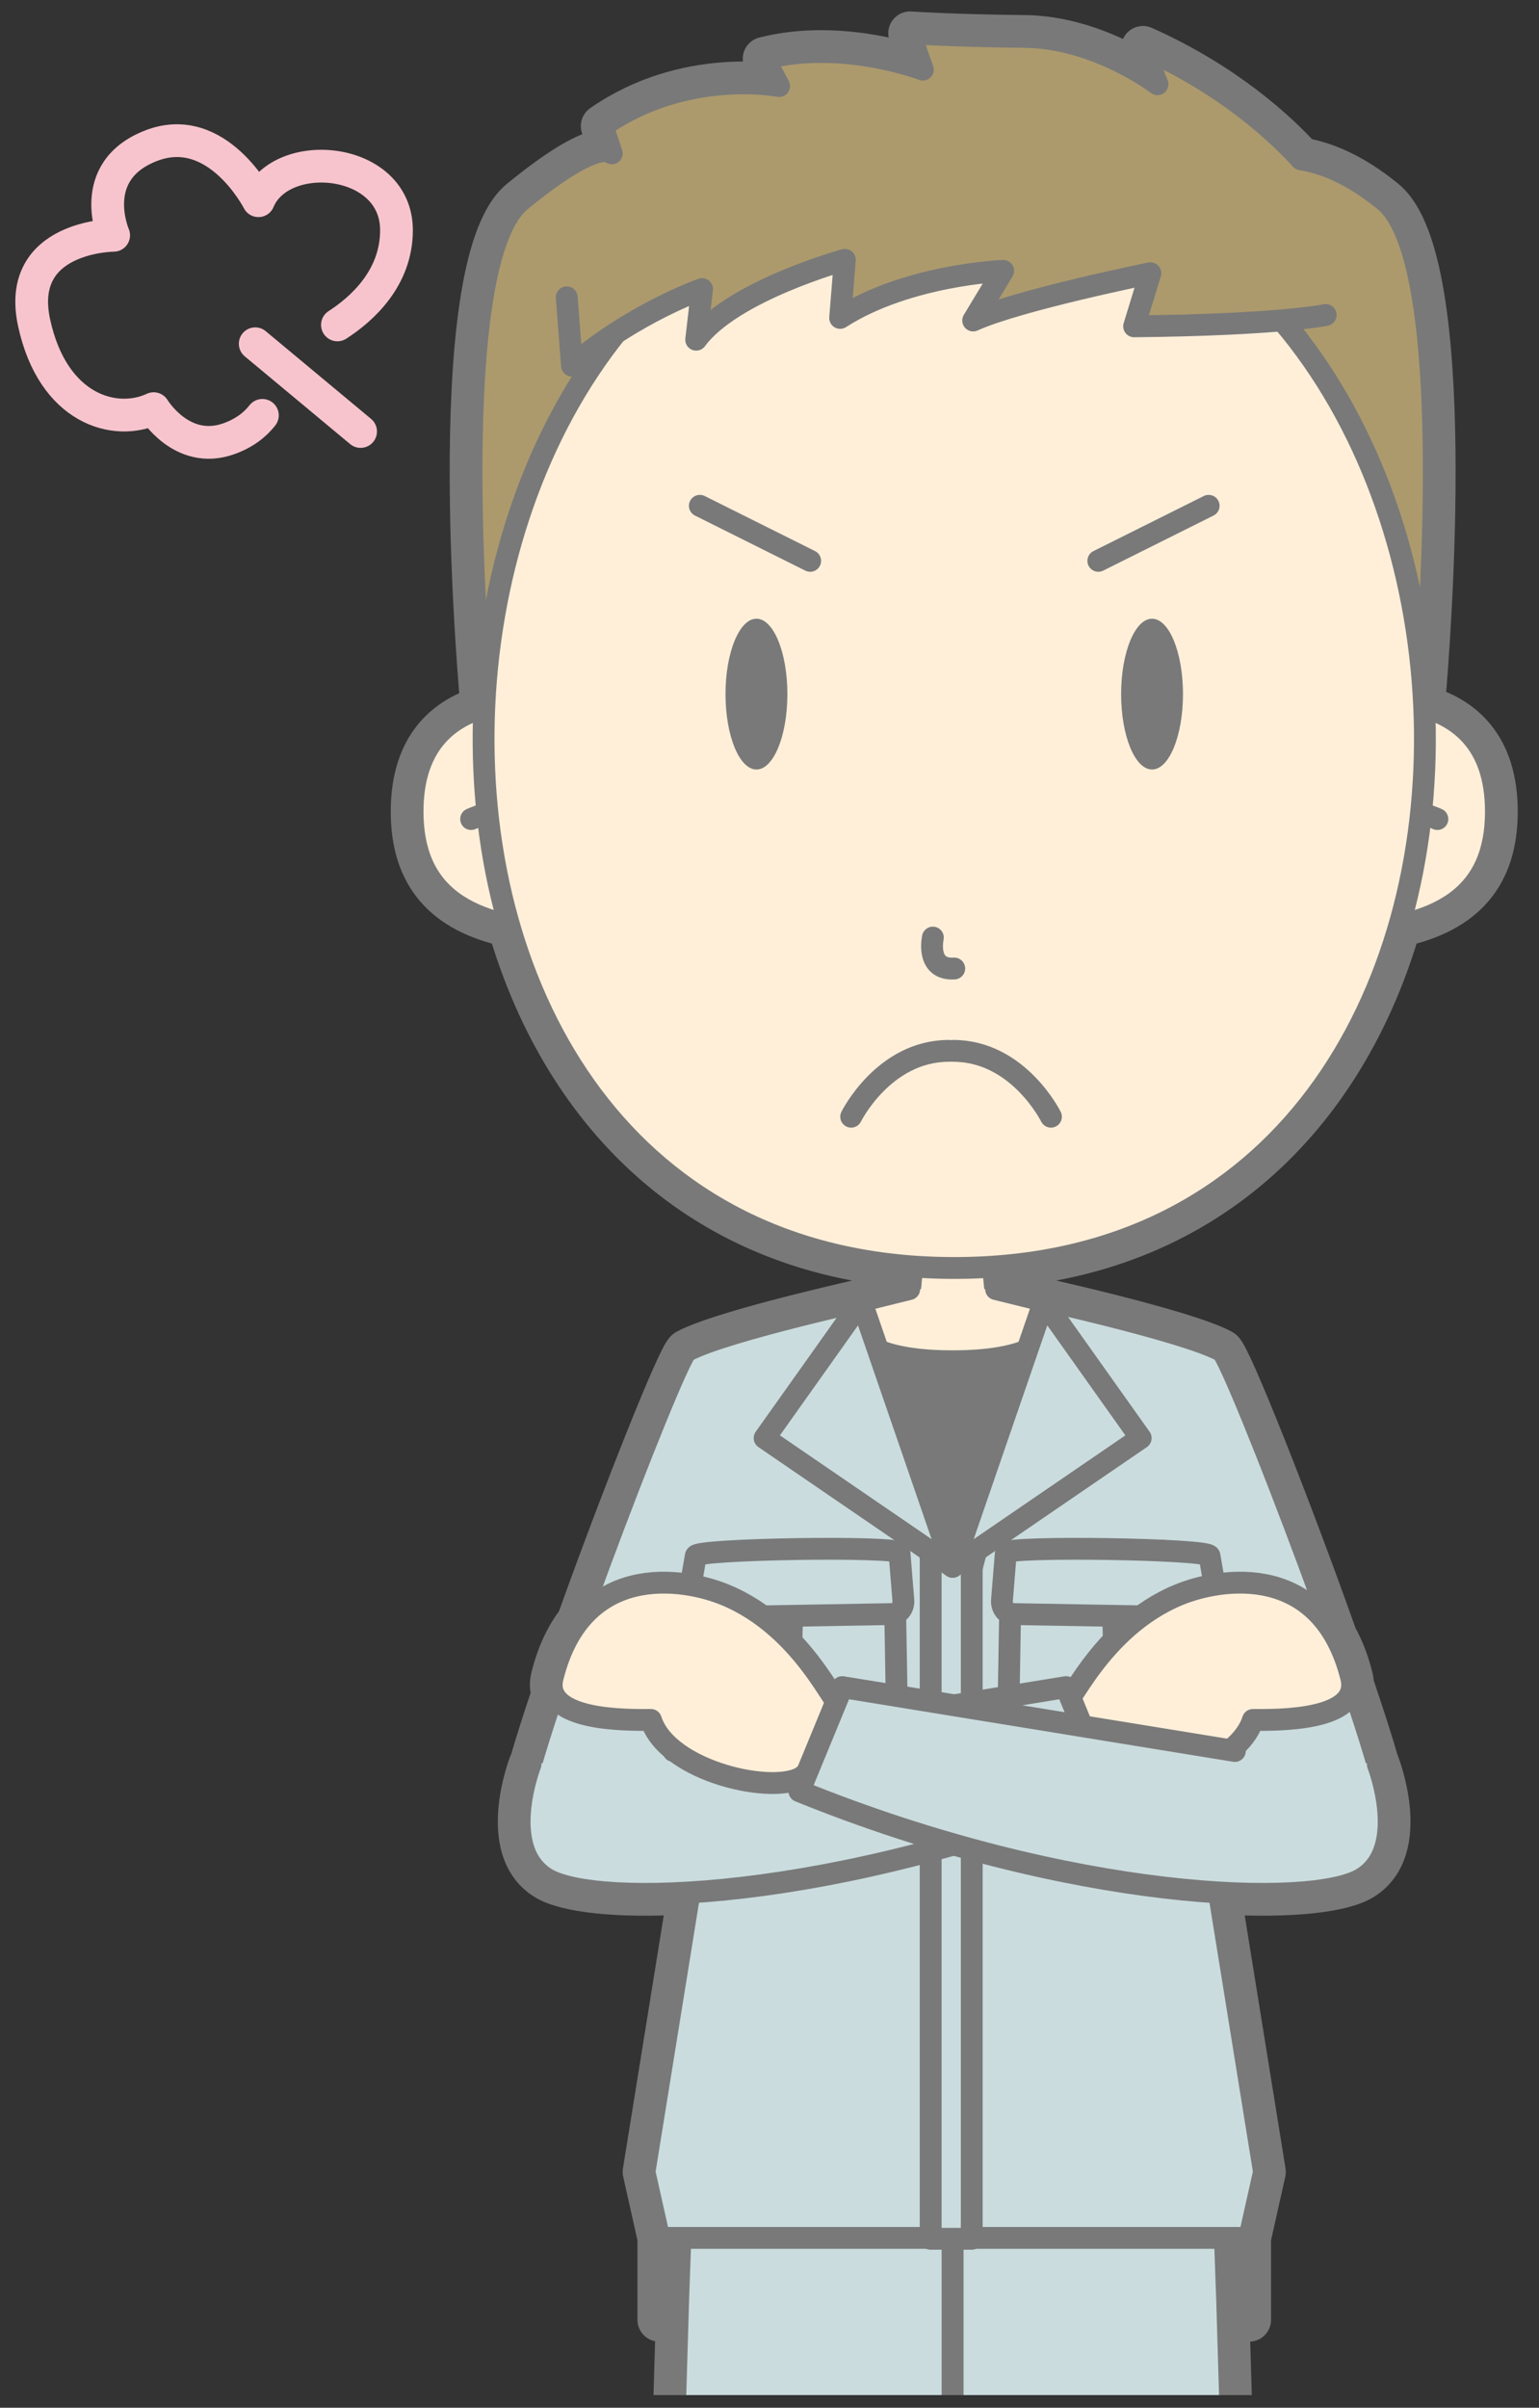<?xml version="1.0" encoding="UTF-8"?>
<!DOCTYPE svg PUBLIC "-//W3C//DTD SVG 1.1//EN" "http://www.w3.org/Graphics/SVG/1.1/DTD/svg11.dtd">
<svg version="1.1" xmlns="http://www.w3.org/2000/svg" xmlns:xlink="http://www.w3.org/1999/xlink" x="0" y="0" width="282" height="441" viewBox="0, 0, 282, 441">
  <rect x="0" y="0" width="282" height="441" fill="#333333" stroke="none"/>
  <defs>
    <clipPath id="Clip_1">
      <path d="M281.243,-2.138 L281.243,438.68 L-0.242,438.68 L-0.242,-2.138 L281.243,-2.138 z"/>
    </clipPath>
  </defs>
  <g id="Layer_1">
    <g clip-path="url(#Clip_1)">
      <path d="M260.965,129.539 C260.942,129.004 260.91,128.47 260.881,127.935 C261.832,116.831 267.168,47.789 253.688,36.761 C247.668,31.835 242.45,29.833 238.385,29.18 C234.1,24.467 224.645,15.548 209.43,8.761 L212.096,15.428 C212.096,15.428 200.967,6.892 187.764,6.761 C174.559,6.63 166.764,6.094 166.764,6.094 L169.096,12.761 C169.096,12.761 154.432,7.095 140.097,10.761 L142.763,15.761 C142.763,15.761 125.763,12.427 110.43,23.094 L112.097,28.094 C112.097,28.094 110.097,24.761 95.43,36.761 C80.763,48.761 88.372,129.449 88.372,129.449 L88.743,129.449 C88.742,129.479 88.74,129.509 88.738,129.539 C82.028,131.469 75.6,136.483 75.6,148.642 C75.6,160.24 81.422,166.927 93.308,169.485 C102.817,202.386 126.934,228.95 167.156,231.951 L166.761,236.117 L166.601,236.117 C166.601,236.117 162.428,237.149 159.165,237.959 C151.692,239.649 131.521,244.377 125.859,247.45 C124.537,248.166 114.246,273.983 105.976,297.064 C103.995,299.592 102.355,302.909 101.27,307.249 C100.986,308.386 101.065,309.351 101.405,310.18 C99.755,315.077 98.337,319.52 97.288,323.159 L97.206,323.166 C97.206,323.166 91.189,338.609 100.071,344.059 C103.727,346.302 113.119,347.428 126.356,346.618 L118.096,397.814 L120.803,409.892 L120.804,409.892 L120.804,424.891 L124.157,424.891 L120.235,557.063 C120.19,585.453 114.114,640.021 114.537,643.554 C115.435,651.058 120.301,655.396 120.301,655.396 C120.301,655.396 114.932,663.275 116.185,665.142 C116.555,665.694 119.333,665.918 123.051,665.962 C120.676,666.834 118.529,667.994 116.88,669.544 C110.239,675.781 114.334,677.78 114.334,677.78 L146.18,677.78 L146.18,665.142 C146.18,665.142 150.018,662.143 150.018,659.476 C150.018,657.584 148.371,653.271 147.411,650.916 L147.495,648.319 C148.94,646.356 151.94,641.885 151.686,638.838 C151.424,635.702 158.366,571.95 159.614,549.946 L173.155,457.775 L174.559,456.219 L175.965,457.775 L189.51,549.946 C190.756,571.95 197.698,635.702 197.434,638.838 C197.18,641.885 200.18,646.356 201.625,648.319 L201.709,650.916 C200.748,653.271 199.1,657.584 199.1,659.476 C199.1,662.143 202.938,665.142 202.938,665.142 L202.938,677.78 L234.785,677.78 C234.785,677.78 238.881,675.781 232.241,669.544 C230.59,667.994 228.444,666.834 226.069,665.962 C229.787,665.918 232.565,665.694 232.934,665.142 C234.186,663.275 228.821,655.396 228.821,655.396 C228.821,655.396 233.684,651.058 234.582,643.554 C235.006,640.021 228.932,585.453 228.887,557.063 L224.963,424.891 L228.899,424.891 L228.899,409.892 L231.606,397.814 L223.347,346.626 C236.555,347.418 245.954,346.294 249.597,344.059 C258.479,338.609 252.462,323.166 252.462,323.166 L252.416,323.162 C251.253,319.127 249.636,314.104 247.754,308.57 C247.75,308.156 247.7,307.718 247.582,307.249 C246.856,304.342 245.875,301.901 244.717,299.837 C236.301,276.104 225.22,248.196 223.845,247.45 C216.852,243.656 187.722,237.332 187.722,237.332 L187.446,237.332 L182.518,236.117 L182.357,236.117 L181.965,231.986 C222.534,229.196 246.842,202.543 256.395,169.485 C268.282,166.928 274.104,160.24 274.104,148.642 C274.104,136.483 267.676,131.469 260.965,129.539" fill="#797979"/>
      <path d="M260.965,129.539 C260.942,129.004 260.91,128.47 260.881,127.935 C261.832,116.831 267.168,47.789 253.688,36.761 C247.668,31.835 242.45,29.833 238.385,29.18 C234.1,24.467 224.645,15.548 209.43,8.761 L212.096,15.428 C212.096,15.428 200.967,6.892 187.764,6.761 C174.559,6.63 166.764,6.094 166.764,6.094 L169.096,12.761 C169.096,12.761 154.432,7.095 140.097,10.761 L142.763,15.761 C142.763,15.761 125.763,12.427 110.43,23.094 L112.097,28.094 C112.097,28.094 110.097,24.761 95.43,36.761 C80.763,48.761 88.372,129.449 88.372,129.449 L88.743,129.449 C88.742,129.479 88.74,129.509 88.738,129.539 C82.028,131.469 75.6,136.483 75.6,148.642 C75.6,160.24 81.422,166.927 93.308,169.485 C102.817,202.386 126.934,228.95 167.156,231.951 L166.761,236.117 L166.601,236.117 C166.601,236.117 162.428,237.149 159.165,237.959 C151.692,239.649 131.521,244.377 125.859,247.45 C124.537,248.166 114.246,273.983 105.976,297.064 C103.995,299.592 102.355,302.909 101.27,307.249 C100.986,308.386 101.065,309.351 101.405,310.18 C99.755,315.077 98.337,319.52 97.288,323.159 L97.206,323.166 C97.206,323.166 91.189,338.609 100.071,344.059 C103.727,346.302 113.119,347.428 126.356,346.618 L118.096,397.814 L120.803,409.892 L120.804,409.892 L120.804,424.891 L124.157,424.891 L120.235,557.063 C120.19,585.453 114.114,640.021 114.537,643.554 C115.435,651.058 120.301,655.396 120.301,655.396 C120.301,655.396 114.932,663.275 116.185,665.142 C116.555,665.694 119.333,665.918 123.051,665.962 C120.676,666.834 118.529,667.994 116.88,669.544 C110.239,675.781 114.334,677.78 114.334,677.78 L146.18,677.78 L146.18,665.142 C146.18,665.142 150.018,662.143 150.018,659.476 C150.018,657.584 148.371,653.271 147.411,650.916 L147.495,648.319 C148.94,646.356 151.94,641.885 151.686,638.838 C151.424,635.702 158.366,571.95 159.614,549.946 L173.155,457.775 L174.559,456.219 L175.965,457.775 L189.51,549.946 C190.756,571.95 197.698,635.702 197.434,638.838 C197.18,641.885 200.18,646.356 201.625,648.319 L201.709,650.916 C200.748,653.271 199.1,657.584 199.1,659.476 C199.1,662.143 202.938,665.142 202.938,665.142 L202.938,677.78 L234.785,677.78 C234.785,677.78 238.881,675.781 232.241,669.544 C230.59,667.994 228.444,666.834 226.069,665.962 C229.787,665.918 232.565,665.694 232.934,665.142 C234.186,663.275 228.821,655.396 228.821,655.396 C228.821,655.396 233.684,651.058 234.582,643.554 C235.006,640.021 228.932,585.453 228.887,557.063 L224.963,424.891 L228.899,424.891 L228.899,409.892 L231.606,397.814 L223.347,346.626 C236.555,347.418 245.954,346.294 249.597,344.059 C258.479,338.609 252.462,323.166 252.462,323.166 L252.416,323.162 C251.253,319.127 249.636,314.104 247.754,308.57 C247.75,308.156 247.7,307.718 247.582,307.249 C246.856,304.342 245.875,301.901 244.717,299.837 C236.301,276.104 225.22,248.196 223.845,247.45 C216.852,243.656 187.722,237.332 187.722,237.332 L187.446,237.332 L182.518,236.117 L182.357,236.117 L181.965,231.986 C222.534,229.196 246.842,202.543 256.395,169.485 C268.282,166.928 274.104,160.24 274.104,148.642 C274.104,136.483 267.676,131.469 260.965,129.539 z" fill-opacity="0" stroke="#797979" stroke-width="8" stroke-linecap="round" stroke-linejoin="round"/>
      <path d="M61.829,59.509 C66.284,56.635 72.639,50.992 72.65,42.18 C72.666,28.607 51.491,26.794 47.354,36.763 C47.354,36.763 39.836,22.034 27.749,26.663 C15.662,31.292 20.826,43.098 20.826,43.098 C20.826,43.098 2.809,43.168 6.242,59.081 C9.675,74.994 21.079,78.15 28.156,74.852 C28.156,74.852 33.281,83.372 41.83,80.394 C44.811,79.355 46.779,77.741 48.078,76.078" fill-opacity="0" stroke="#F7C4CD" stroke-width="6" stroke-linecap="round" stroke-linejoin="round"/>
      <path d="M46.767,62.961 L66.075,79.032" fill-opacity="0" stroke="#F7C4CD" stroke-width="6" stroke-linecap="round" stroke-linejoin="round"/>
      <path d="M125.358,390.808 L124.266,421.212 L120.235,557.063 C120.19,585.453 114.114,640.021 114.537,643.554 C115.435,651.058 120.301,655.396 120.301,655.396 C120.301,655.396 114.932,663.275 116.185,665.142 C117.438,667.009 146.18,665.142 146.18,665.142 C146.18,665.142 150.018,662.143 150.018,659.476 C150.018,657.584 148.371,653.271 147.411,650.916 L147.495,648.319 C148.94,646.356 151.94,641.885 151.686,638.838 C151.424,635.702 158.366,571.95 159.614,549.946 L173.155,457.775 L174.559,456.219 L174.559,391.184 z" fill="#CADCDE"/>
      <path d="M125.358,390.808 L124.266,421.212 L120.235,557.063 C120.19,585.453 114.114,640.021 114.537,643.554 C115.435,651.058 120.301,655.396 120.301,655.396 C120.301,655.396 114.932,663.275 116.185,665.142 C117.438,667.009 146.18,665.142 146.18,665.142 C146.18,665.142 150.018,662.143 150.018,659.476 C150.018,657.584 148.371,653.271 147.411,650.916 L147.495,648.319 C148.94,646.356 151.94,641.885 151.686,638.838 C151.424,635.702 158.366,571.95 159.614,549.946 L173.155,457.775 L174.559,456.219 L174.559,391.184 L125.358,390.808 z" fill-opacity="0" stroke="#797979" stroke-width="4" stroke-linecap="round" stroke-linejoin="round"/>
      <path d="M223.762,390.808 L224.854,421.212 L228.887,557.063 C228.932,585.453 235.006,640.021 234.582,643.554 C233.684,651.058 228.821,655.396 228.821,655.396 C228.821,655.396 234.186,663.275 232.934,665.142 C231.682,667.009 202.938,665.142 202.938,665.142 C202.938,665.142 199.1,662.143 199.1,659.476 C199.1,657.584 200.748,653.271 201.709,650.916 L201.625,648.319 C200.18,646.356 197.18,641.885 197.434,638.838 C197.698,635.702 190.756,571.95 189.51,549.946 L175.965,457.775 L174.559,456.219 L174.559,391.184 z" fill="#CADCDE"/>
      <path d="M223.762,390.808 L224.854,421.212 L228.887,557.063 C228.932,585.453 235.006,640.021 234.582,643.554 C233.684,651.058 228.821,655.396 228.821,655.396 C228.821,655.396 234.186,663.275 232.934,665.142 C231.682,667.009 202.938,665.142 202.938,665.142 C202.938,665.142 199.1,662.143 199.1,659.476 C199.1,657.584 200.748,653.271 201.709,650.916 L201.625,648.319 C200.18,646.356 197.18,641.885 197.434,638.838 C197.698,635.702 190.756,571.95 189.51,549.946 L175.965,457.775 L174.559,456.219 L174.559,391.184 L223.762,390.808 z" fill-opacity="0" stroke="#797979" stroke-width="4" stroke-linecap="round" stroke-linejoin="round"/>
      <path d="M95.43,36.761 C110.097,24.761 112.097,28.094 112.097,28.094 L110.43,23.094 C125.763,12.427 142.763,15.761 142.763,15.761 L140.097,10.761 C154.432,7.095 169.096,12.761 169.096,12.761 L166.764,6.094 C166.764,6.094 174.559,6.63 187.764,6.761 C200.967,6.892 212.096,15.428 212.096,15.428 L209.43,8.761 C224.645,15.548 234.1,24.467 238.385,29.18 C242.45,29.833 247.668,31.835 253.688,36.761 C268.356,48.761 260.746,129.449 260.746,129.449 L174.559,129.449 L88.372,129.449 C88.372,129.449 80.763,48.761 95.43,36.761" fill="#AC9A6D"/>
      <path d="M95.43,36.761 C110.097,24.761 112.097,28.094 112.097,28.094 L110.43,23.094 C125.763,12.427 142.763,15.761 142.763,15.761 L140.097,10.761 C154.432,7.095 169.096,12.761 169.096,12.761 L166.764,6.094 C166.764,6.094 174.559,6.63 187.764,6.761 C200.967,6.892 212.096,15.428 212.096,15.428 L209.43,8.761 C224.645,15.548 234.1,24.467 238.385,29.18 C242.45,29.833 247.668,31.835 253.688,36.761 C268.356,48.761 260.746,129.449 260.746,129.449 L174.559,129.449 L88.372,129.449 C88.372,129.449 80.763,48.761 95.43,36.761 z" fill-opacity="0" stroke="#797979" stroke-width="4" stroke-linecap="round" stroke-linejoin="round"/>
      <path d="M223.845,247.45 C216.852,243.656 187.722,237.332 187.722,237.332 L161.982,237.332 C161.982,237.332 132.852,243.656 125.859,247.45 L135.961,289.058 L213.742,289.058 z" fill="#CADCDE"/>
      <path d="M223.845,247.45 C216.852,243.656 187.722,237.332 187.722,237.332 L161.982,237.332 C161.982,237.332 132.852,243.656 125.859,247.45 L135.961,289.058 L213.742,289.058 L223.845,247.45 z" fill-opacity="0" stroke="#797979" stroke-width="4" stroke-linecap="round" stroke-linejoin="round"/>
      <path d="M182.518,237.817 L181.049,222.3 L174.559,218.08 L168.069,222.3 L166.6,237.817 C166.6,237.817 164.852,249.242 174.559,249.242 C184.266,249.242 182.518,237.817 182.518,237.817" fill="#FFEFD9"/>
      <path d="M182.518,237.817 L181.049,222.3 L174.559,218.08 L168.069,222.3 L166.6,237.817 C166.6,237.817 164.852,249.242 174.559,249.242 C184.266,249.242 182.518,237.817 182.518,237.817 z" fill-opacity="0" stroke="#797979" stroke-width="4" stroke-linecap="round" stroke-linejoin="round"/>
      <path d="M187.722,237.332 C187.722,237.332 216.852,243.656 223.845,247.45 C226.096,248.67 254.356,322.675 254.356,332.009 C254.356,341.343 240.12,349.808 233.787,344.141 C227.314,338.348 216.787,309.474 213.522,295.462" fill="#CADCDE"/>
      <path d="M187.722,237.332 C187.722,237.332 216.852,243.656 223.845,247.45 C226.096,248.67 254.356,322.675 254.356,332.009 C254.356,341.343 240.12,349.808 233.787,344.141 C227.314,338.348 216.787,309.474 213.522,295.462" fill-opacity="0" stroke="#797979" stroke-width="4" stroke-linecap="round" stroke-linejoin="round"/>
      <path d="M161.982,237.332 C161.982,237.332 132.852,243.656 125.859,247.45 C123.608,248.67 95.348,322.675 95.348,332.009 C95.348,341.343 109.583,349.808 115.916,344.141 C122.389,338.348 132.916,309.474 136.181,295.462" fill="#CADCDE"/>
      <path d="M161.982,237.332 C161.982,237.332 132.852,243.656 125.859,247.45 C123.608,248.67 95.348,322.675 95.348,332.009 C95.348,341.343 109.583,349.808 115.916,344.141 C122.389,338.348 132.916,309.474 136.181,295.462" fill-opacity="0" stroke="#797979" stroke-width="4" stroke-linecap="round" stroke-linejoin="round"/>
      <path d="M136.451,284.058 L118.096,397.814 L120.803,409.892 L228.899,409.892 L231.606,397.814 L213.252,284.058" fill="#CADCDE"/>
      <path d="M136.451,284.058 L118.096,397.814 L120.803,409.892 L228.899,409.892 L231.606,397.814 L213.252,284.058" fill-opacity="0" stroke="#797979" stroke-width="4" stroke-linecap="round" stroke-linejoin="round"/>
      <path d="M166.601,236.117 C166.601,236.117 155.356,238.898 155.353,238.914 C155.319,239.109 159.16,255.975 174.532,255.975 C189.902,255.975 193.761,238.889 193.761,238.889 L182.518,236.117" fill="#FFEFD9"/>
      <path d="M166.601,236.117 C166.601,236.117 155.356,238.898 155.353,238.914 C155.319,239.109 159.16,255.975 174.532,255.975 C189.902,255.975 193.761,238.889 193.761,238.889 L182.518,236.117" fill-opacity="0" stroke="#797979" stroke-width="4" stroke-linecap="round" stroke-linejoin="round"/>
      <path d="M174.559,249.325 C167.834,249.325 163.451,248.418 160.592,247.183 L174.559,300.558 L188.528,247.183 C185.668,248.418 181.285,249.325 174.559,249.325" fill="#797979"/>
      <path d="M174.559,249.325 C167.834,249.325 163.451,248.418 160.592,247.183 L174.559,300.558 L188.528,247.183 C185.668,248.418 181.285,249.325 174.559,249.325 z" fill-opacity="0" stroke="#797979" stroke-width="4" stroke-linecap="round" stroke-linejoin="round"/>
      <path d="M178.059,410.058 L170.534,410.058 L170.534,283.266 L178.059,283.266 z" fill="#CADCDE"/>
      <path d="M178.059,410.058 L170.534,410.058 L170.534,283.266 L178.059,283.266 L178.059,410.058 z" fill-opacity="0" stroke="#797979" stroke-width="4" stroke-linecap="round" stroke-linejoin="round"/>
      <path d="M174.559,286.977 L157.842,238.429 L140.101,263.401 z" fill="#CADCDE"/>
      <path d="M174.559,286.977 L157.842,238.429 L140.101,263.401 L174.559,286.977 z" fill-opacity="0" stroke="#797979" stroke-width="4" stroke-linecap="round" stroke-linejoin="round"/>
      <path d="M174.559,286.977 L191.276,238.429 L209.018,263.401 z" fill="#CADCDE"/>
      <path d="M174.559,286.977 L191.276,238.429 L209.018,263.401 L174.559,286.977 z" fill-opacity="0" stroke="#797979" stroke-width="4" stroke-linecap="round" stroke-linejoin="round"/>
      <path d="M184.637,321.976 C184.53,328.393 187.979,333.657 192.344,333.73 L213.979,334.15 C218.344,334.224 221.971,329.079 222.08,322.664 L220.028,296.32 C220.137,289.906 219.162,285.936 214.797,285.862 L194.295,285.514 C189.93,285.441 185.17,290.51 185.061,296.925 z" fill="#CADCDE"/>
      <path d="M184.637,321.976 C184.53,328.393 187.979,333.657 192.344,333.73 L213.979,334.15 C218.344,334.224 221.971,329.079 222.08,322.664 L220.028,296.32 C220.137,289.906 219.162,285.936 214.797,285.862 L194.295,285.514 C189.93,285.441 185.17,290.51 185.061,296.925 L184.637,321.976 z" fill-opacity="0" stroke="#797979" stroke-width="4" stroke-linecap="round" stroke-linejoin="round"/>
      <path d="M204,296.559 L204.91,333.973" fill="#CADCDE"/>
      <path d="M204,296.559 L204.91,333.973" fill-opacity="0" stroke="#797979" stroke-width="4" stroke-linecap="round" stroke-linejoin="round"/>
      <path d="M183.584,293.239 C183.565,294.542 184.428,295.614 185.52,295.631 L221.16,296.258 C222.254,296.276 223.157,295.235 223.176,293.931 L221.627,284.984 C221.651,283.679 184.323,283.112 184.301,284.415 z" fill="#CADCDE"/>
      <path d="M183.584,293.239 C183.565,294.542 184.428,295.614 185.52,295.631 L221.16,296.258 C222.254,296.276 223.157,295.235 223.176,293.931 L221.627,284.984 C221.651,283.679 184.323,283.112 184.301,284.415 L183.584,293.239 z" fill-opacity="0" stroke="#797979" stroke-width="4" stroke-linecap="round" stroke-linejoin="round"/>
      <path d="M164.483,321.976 C164.59,328.393 161.141,333.657 156.776,333.73 L135.14,334.15 C130.775,334.224 127.148,329.079 127.039,322.664 L129.092,296.32 C128.982,289.906 129.957,285.936 134.322,285.862 L154.825,285.514 C159.19,285.441 163.95,290.51 164.059,296.925 z" fill="#CADCDE"/>
      <path d="M164.483,321.976 C164.59,328.393 161.141,333.657 156.776,333.73 L135.14,334.15 C130.775,334.224 127.148,329.079 127.039,322.664 L129.092,296.32 C128.982,289.906 129.957,285.936 134.322,285.862 L154.825,285.514 C159.19,285.441 163.95,290.51 164.059,296.925 L164.483,321.976 z" fill-opacity="0" stroke="#797979" stroke-width="4" stroke-linecap="round" stroke-linejoin="round"/>
      <path d="M145.119,296.559 L144.209,333.973" fill="#CADCDE"/>
      <path d="M145.119,296.559 L144.209,333.973" fill-opacity="0" stroke="#797979" stroke-width="4" stroke-linecap="round" stroke-linejoin="round"/>
      <path d="M165.535,293.239 C165.555,294.542 164.692,295.614 163.6,295.631 L127.958,296.258 C126.865,296.276 125.963,295.235 125.942,293.931 L127.491,284.984 C127.469,283.679 164.795,283.112 164.819,284.415 z" fill="#CADCDE"/>
      <path d="M165.535,293.239 C165.555,294.542 164.692,295.614 163.6,295.631 L127.958,296.258 C126.865,296.276 125.963,295.235 125.942,293.931 L127.491,284.984 C127.469,283.679 164.795,283.112 164.819,284.415 L165.535,293.239 z" fill-opacity="0" stroke="#797979" stroke-width="4" stroke-linecap="round" stroke-linejoin="round"/>
      <path d="M103.742,129.006 C103.742,129.006 75.6,123.199 75.6,148.642 C75.6,163.609 85.289,170.405 105.207,170.69" fill="#FFEFD9"/>
      <path d="M103.742,129.006 C103.742,129.006 75.6,123.199 75.6,148.642 C75.6,163.609 85.289,170.405 105.207,170.69" fill-opacity="0" stroke="#797979" stroke-width="4" stroke-linecap="round" stroke-linejoin="round"/>
      <path d="M86.325,150.019 C86.325,150.019 90.013,148.316 93.529,148.337" fill="#FFEFD9"/>
      <path d="M86.325,150.019 C86.325,150.019 90.013,148.316 93.529,148.337" fill-opacity="0" stroke="#797979" stroke-width="4" stroke-linecap="round" stroke-linejoin="round"/>
      <path d="M245.961,129.006 C245.961,129.006 274.104,123.199 274.104,148.642 C274.104,163.609 264.416,170.405 244.498,170.69" fill="#FFEFD9"/>
      <path d="M245.961,129.006 C245.961,129.006 274.104,123.199 274.104,148.642 C274.104,163.609 264.416,170.405 244.498,170.69" fill-opacity="0" stroke="#797979" stroke-width="4" stroke-linecap="round" stroke-linejoin="round"/>
      <path d="M263.381,150.019 C263.381,150.019 259.692,148.316 256.176,148.337" fill="#FFEFD9"/>
      <path d="M263.381,150.019 C263.381,150.019 259.692,148.316 256.176,148.337" fill-opacity="0" stroke="#797979" stroke-width="4" stroke-linecap="round" stroke-linejoin="round"/>
      <path d="M174.852,232.242 C54.092,232.242 65.776,30.792 174.852,30.792 C283.928,30.792 295.612,232.242 174.852,232.242" fill="#FFEFD9"/>
      <path d="M174.852,232.242 C54.092,232.242 65.776,30.792 174.852,30.792 C283.928,30.792 295.612,232.242 174.852,232.242 z" fill-opacity="0" stroke="#797979" stroke-width="4" stroke-linecap="round" stroke-linejoin="round"/>
      <path d="M103.843,54.459 L104.805,66.967 C116.299,57.224 128.64,52.95 128.64,52.95 L127.566,62.221 C134.157,53.253 154.805,47.591 154.805,47.591 L153.944,58.229 C166.34,50.27 183.817,49.609 183.817,49.609 L178.319,58.703 C186.528,54.957 210.787,50.049 210.787,50.049 L207.811,59.771 C234.494,59.505 242.914,57.696 242.914,57.696 C242.914,57.696 236.891,32.438 228.139,27.625 C219.385,22.813 185.282,17.632 172.633,16.949 C159.985,16.265 114.574,28.835 109.906,34.925 C105.236,41.015 103.843,54.459 103.843,54.459" fill="#AC9A6D"/>
      <path d="M242.914,57.696 C242.914,57.696 234.494,59.505 207.811,59.771 L210.787,50.049 C210.787,50.049 186.528,54.957 178.319,58.703 L183.817,49.609 C183.817,49.609 166.34,50.27 153.944,58.229 L154.805,47.591 C154.805,47.591 134.157,53.253 127.566,62.221 L128.64,52.95 C128.64,52.95 116.299,57.224 104.805,66.967 L103.843,54.459" fill-opacity="0" stroke="#797979" stroke-width="4" stroke-linecap="round" stroke-linejoin="round"/>
      <path d="M216.766,127.134 C216.766,134.761 214.227,140.944 211.096,140.944 C207.967,140.944 205.428,134.761 205.428,127.134 C205.428,119.507 207.967,113.325 211.096,113.325 C214.227,113.325 216.766,119.507 216.766,127.134" fill="#797979"/>
      <path d="M132.939,127.134 C132.939,134.761 135.477,140.944 138.608,140.944 C141.738,140.944 144.276,134.761 144.276,127.134 C144.276,119.507 141.738,113.325 138.608,113.325 C135.477,113.325 132.939,119.507 132.939,127.134" fill="#797979"/>
      <path d="M128.235,92.64 L148.452,102.726" fill-opacity="0" stroke="#797979" stroke-width="4" stroke-linecap="round" stroke-linejoin="round"/>
      <path d="M221.469,92.64 L201.252,102.726" fill-opacity="0" stroke="#797979" stroke-width="4" stroke-linecap="round" stroke-linejoin="round"/>
      <path d="M155.965,204.535 C155.965,204.535 161.932,192.476 173.869,192.476" fill-opacity="0" stroke="#797979" stroke-width="4" stroke-linecap="round" stroke-linejoin="round"/>
      <path d="M192.571,204.535 C192.571,204.535 186.602,192.476 174.666,192.476" fill-opacity="0" stroke="#797979" stroke-width="4" stroke-linecap="round" stroke-linejoin="round"/>
      <path d="M170.934,171.725 C170.934,171.725 169.6,177.725 174.852,177.392" fill-opacity="0" stroke="#797979" stroke-width="4" stroke-linecap="round" stroke-linejoin="round"/>
      <path d="M195.075,311.627 C195.406,314.102 201.18,298.205 215.986,292.107 C223.722,288.92 242.263,285.968 247.582,307.249 C249.607,315.345 233.713,315.024 229.576,315.024 C226.465,324.687 206.448,328.926 201.69,325.295 C197.946,322.437 195.075,311.627 195.075,311.627" fill="#FFEFD9"/>
      <path d="M195.075,311.627 C195.406,314.102 201.18,298.205 215.986,292.107 C223.722,288.92 242.263,285.968 247.582,307.249 C249.607,315.345 233.713,315.024 229.576,315.024 C226.465,324.687 206.448,328.926 201.69,325.295 C197.946,322.437 195.075,311.627 195.075,311.627 z" fill-opacity="0" stroke="#797979" stroke-width="4" stroke-linecap="round" stroke-linejoin="round"/>
      <path d="M97.206,323.166 C97.206,323.166 91.189,338.609 100.071,344.059 C109.074,349.583 152.862,348.334 203.196,328.077 L195.339,309.009 L123.397,320.711" fill="#CADCDE"/>
      <path d="M97.206,323.166 C97.206,323.166 91.189,338.609 100.071,344.059 C109.074,349.583 152.862,348.334 203.196,328.077 L195.339,309.009 L123.397,320.711" fill-opacity="0" stroke="#797979" stroke-width="4" stroke-linecap="round" stroke-linejoin="round"/>
      <path d="M153.779,311.627 C153.448,314.102 147.673,298.205 132.867,292.107 C125.131,288.92 106.59,285.968 101.27,307.249 C99.247,315.345 115.139,315.024 119.276,315.024 C122.388,324.687 142.406,328.926 147.163,325.295 C150.908,322.437 153.779,311.627 153.779,311.627" fill="#FFEFD9"/>
      <path d="M153.779,311.627 C153.448,314.102 147.673,298.205 132.867,292.107 C125.131,288.92 106.59,285.968 101.27,307.249 C99.247,315.345 115.139,315.024 119.276,315.024 C122.388,324.687 142.406,328.926 147.163,325.295 C150.908,322.437 153.779,311.627 153.779,311.627 z" fill-opacity="0" stroke="#797979" stroke-width="4" stroke-linecap="round" stroke-linejoin="round"/>
      <path d="M252.462,323.166 C252.462,323.166 258.479,338.609 249.597,344.059 C240.594,349.583 196.444,348.334 146.472,328.077 L154.328,309.009 L226.271,320.711" fill="#CADCDE"/>
      <path d="M252.462,323.166 C252.462,323.166 258.479,338.609 249.597,344.059 C240.594,349.583 196.444,348.334 146.472,328.077 L154.328,309.009 L226.271,320.711" fill-opacity="0" stroke="#797979" stroke-width="4" stroke-linecap="round" stroke-linejoin="round"/>
    </g>
  </g>
</svg>
